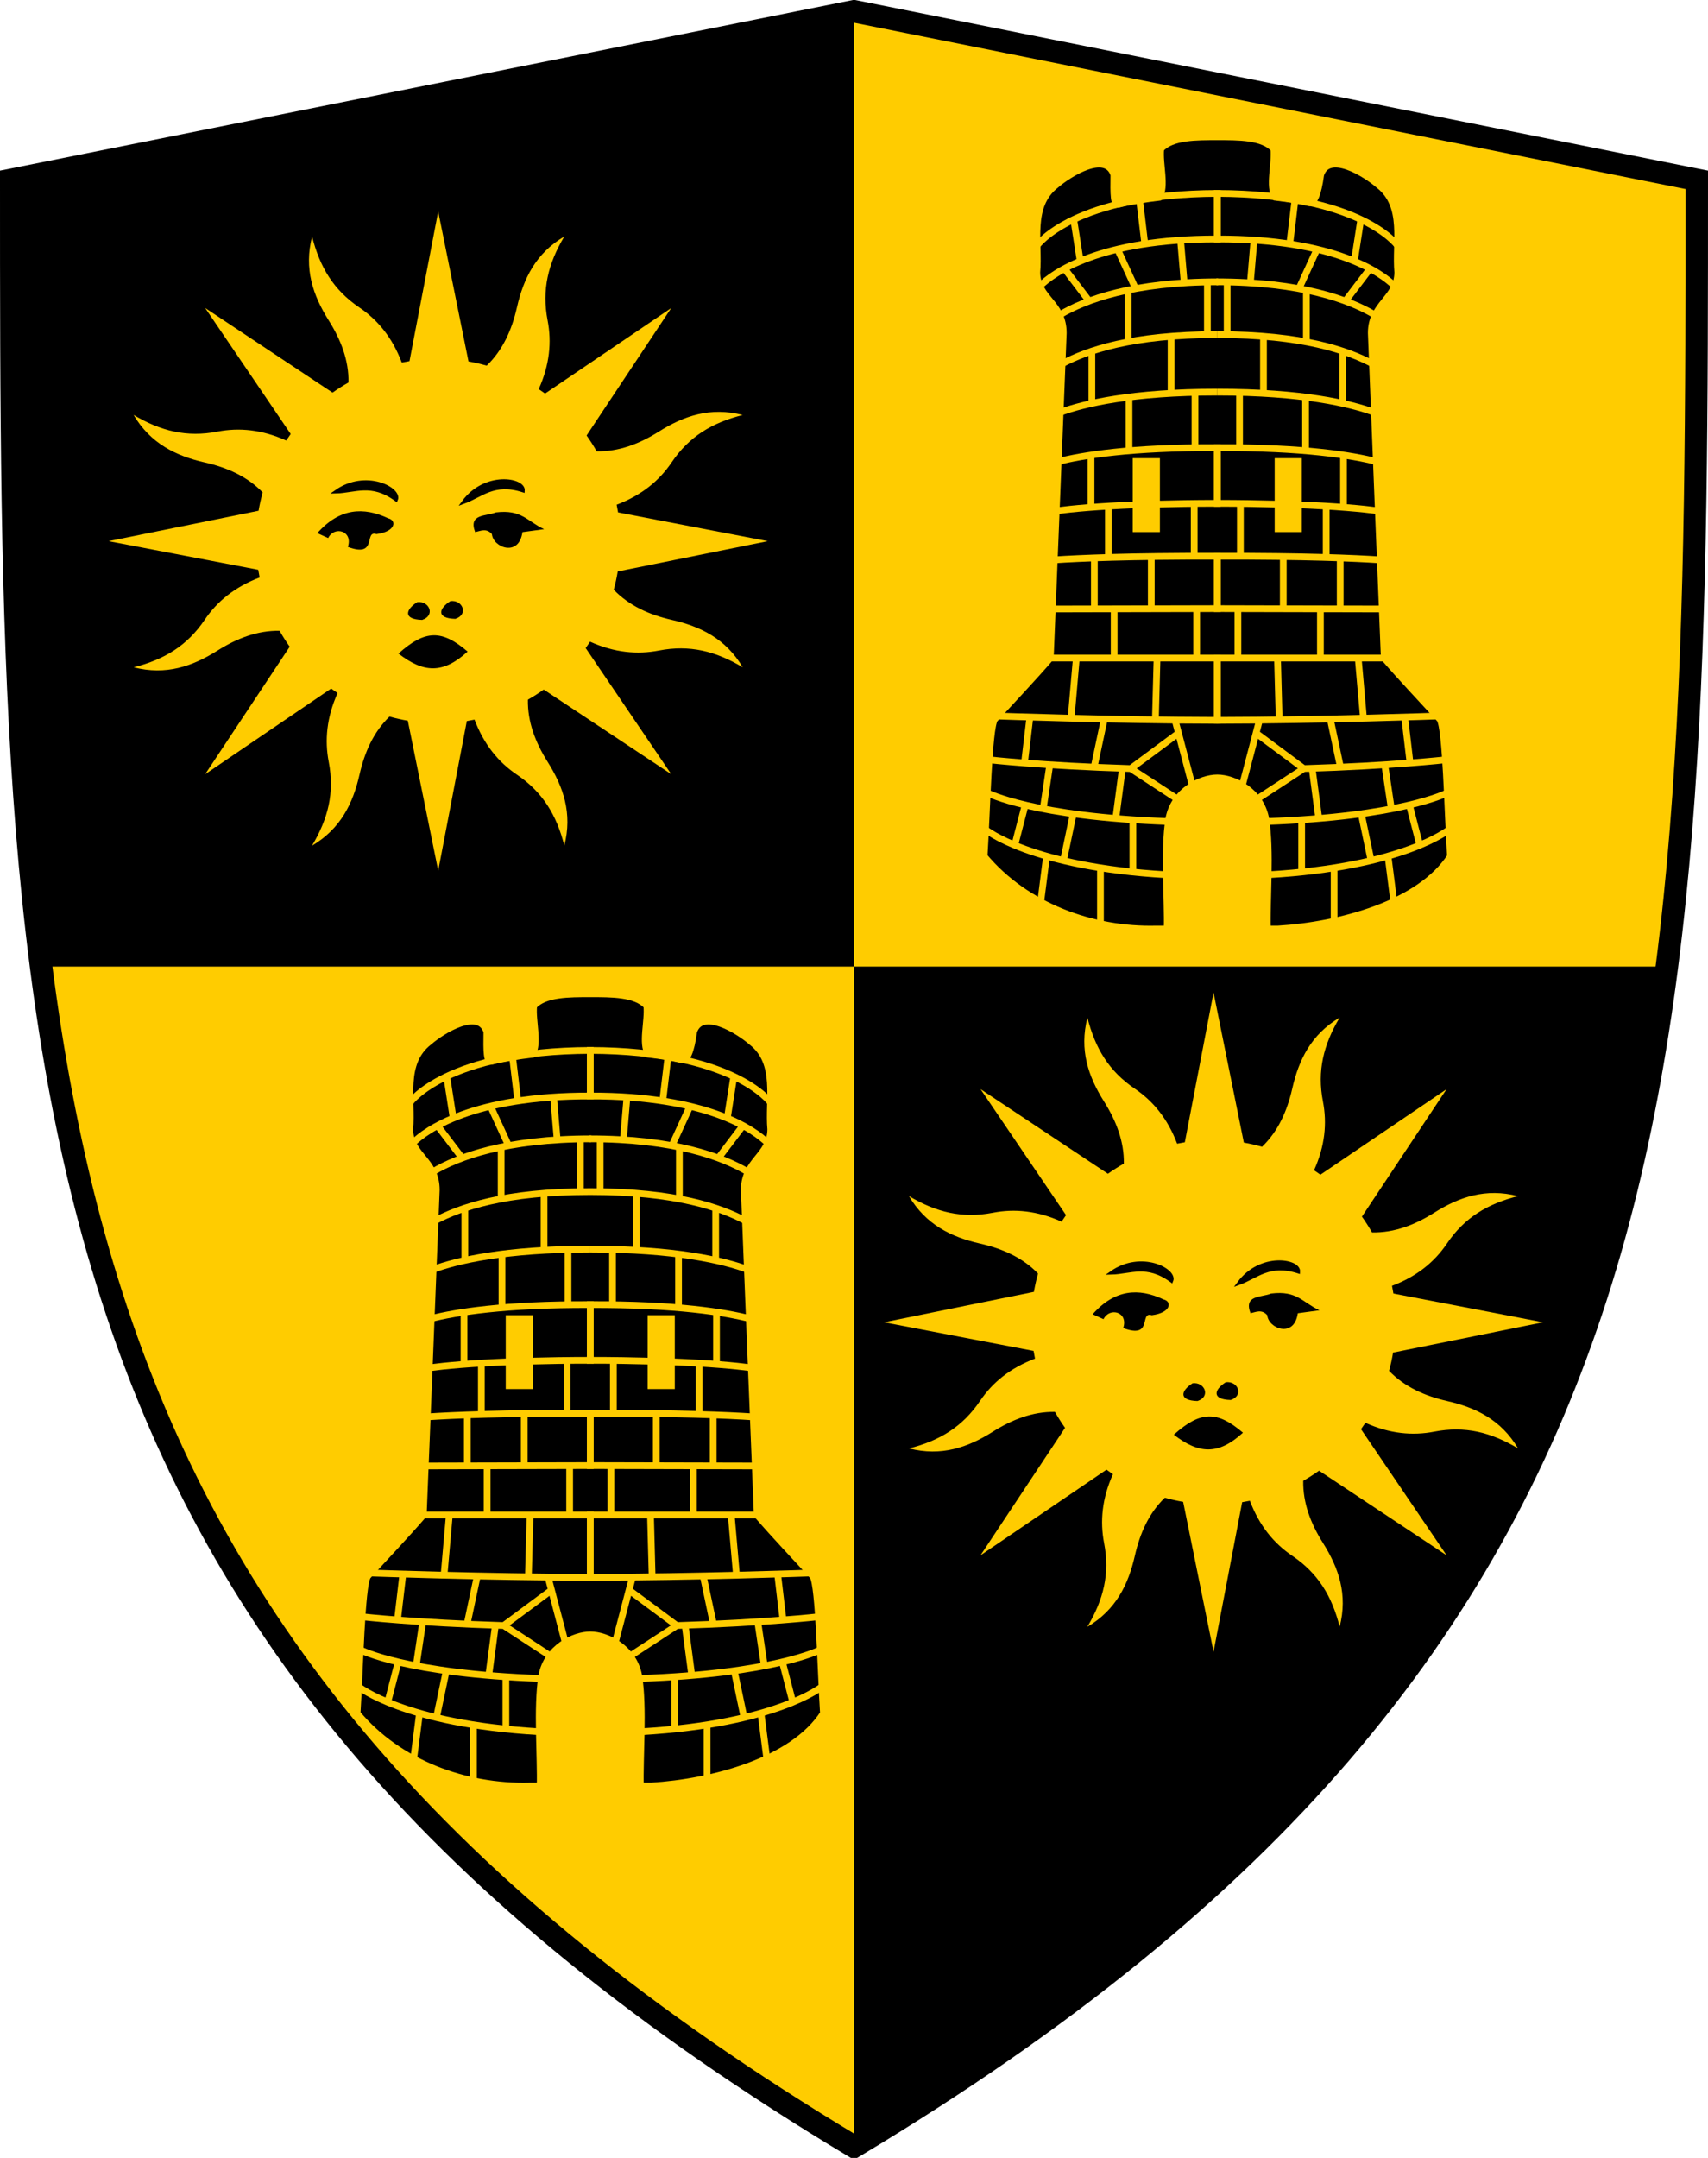 <svg version="1.1" width="304" height="384" xmlns:xlink="http://www.w3.org/1999/xlink" xmlns="http://www.w3.org/2000/svg">
	<defs>
		<clipPath id="quarters">
			<path d="m 400,0 h -200 v 400 h -200 v -220 h 400 z" />
		</clipPath>
	</defs>
   <g transform="translate(-48,-8)">
      <path d="m 50,40 150,-30 150,30 c 0,160 0,260 -150,350 -150,-90 -150,-190 -150,-350 z" id="shield" />
      <use xlink:href="#shield" fill="#fc0" clip-path="url(#quarters)" />
      <g id="sun" transform="matrix(0.625,0,0,0.625,32.238,12.097)">
         <path d="m 114.092,60.788 c -2.349,9.186 0.24,16.748 4.729,23.873 3.471,5.51 5.752,11.381 5.644,17.69 -1.579,0.89 -3.085,1.85 -4.538,2.883 L 83.648,81.137 108.003,117.016 c -0.438,0.604 -0.864,1.232 -1.274,1.853 -6.908,-3.112 -13.393,-3.729 -19.572,-2.534 -8.735,1.69 -16.152,-0.14 -23.896,-4.755 4.834,8.156 12.047,11.671 20.26,13.535 6.363,1.444 12.115,3.979 16.504,8.534 -0.478,1.716 -0.872,3.452 -1.172,5.215 l -42.702,8.659 42.606,8.148 c 0.117,0.733 0.258,1.464 0.408,2.196 -7.087,2.681 -12.126,6.82 -15.651,12.036 -4.982,7.372 -11.485,11.324 -20.225,13.536 9.186,2.349 16.735,-0.271 23.86,-4.76 5.51,-3.471 11.381,-5.752 17.69,-5.644 0.89,1.579 1.85,3.085 2.883,4.538 L 83.637,213.883 119.534,189.484 c 0.6,0.434 1.207,0.88 1.823,1.287 -3.112,6.908 -3.716,13.423 -2.521,19.603 1.69,8.736 -0.152,16.121 -4.768,23.866 8.156,-4.834 11.671,-12.047 13.535,-20.26 1.444,-6.363 3.979,-12.115 8.534,-16.504 1.72,0.479 3.449,0.871 5.215,1.172 l 8.659,42.702 8.148,-42.606 c 0.733,-0.117 1.464,-0.258 2.196,-0.408 2.68,7.089 6.821,12.127 12.036,15.651 7.372,4.982 11.324,11.485 13.536,20.225 2.349,-9.186 -0.271,-16.735 -4.76,-23.86 -3.478,-5.521 -5.733,-11.374 -5.613,-17.703 1.569,-0.886 3.063,-1.844 4.508,-2.87 l 36.309,24.084 -24.368,-35.909 c 0.428,-0.592 0.854,-1.202 1.257,-1.81 6.91,3.121 13.42,3.717 19.603,2.521 8.735,-1.69 16.121,0.152 23.866,4.768 -4.834,-8.156 -12.034,-11.64 -20.247,-13.504 -6.356,-1.443 -12.101,-4.026 -16.486,-8.577 0.476,-1.713 0.842,-3.443 1.141,-5.202 l 42.715,-8.629 -42.619,-8.178 c -0.117,-0.733 -0.258,-1.464 -0.408,-2.196 7.094,-2.679 12.126,-6.82 15.651,-12.036 4.982,-7.372 11.498,-11.294 20.237,-13.506 -9.186,-2.349 -16.748,0.24 -23.873,4.729 -5.52,3.478 -11.374,5.733 -17.703,5.613 -0.886,-1.569 -1.844,-3.063 -2.87,-4.508 l 24.097,-36.279 -35.922,24.338 c -0.592,-0.428 -1.202,-0.854 -1.81,-1.257 3.117,-6.906 3.729,-13.393 2.534,-19.572 -1.69,-8.736 0.14,-16.152 4.755,-23.896 -8.156,4.834 -11.64,12.035 -13.504,20.247 -1.446,6.37 -4.025,12.141 -8.595,16.53 -1.708,-0.474 -3.431,-0.886 -5.184,-1.185 l -8.629,-42.715 -8.178,42.619 c -0.733,0.117 -1.464,0.258 -2.196,0.408 -2.681,-7.089 -6.819,-12.125 -12.036,-15.651 -7.372,-4.982 -11.294,-11.498 -13.506,-20.237 z" fill="#fc0" />
         <g>
            <path d="m 138.694,179.527 c 7.096,5.479 12.635,5.892 19.689,-0.569 -7.296,-6.259 -12.082,-6.262 -19.689,0.569 z" />
            <path d="m 124.284,149.16 c 1.522,-4.594 -3.865,-6.059 -5.612,-2.525 l -3.087,-1.403 c 6.32,-7.14 13.136,-7.524 20.203,-4.209 2.362,0.546 2.262,3.753 -3.367,4.49 -3.662,-1.184 0.48,6.885 -8.137,3.648 z" />
            <g id="brows" style="stroke:#000000">
               <path d="m 120.917,133.446 c 5.382,-0.135 10.073,-2.918 17.116,2.245 1.252,-2.97 -8.601,-8.256 -17.116,-2.245 z" />
               <path d="m 157.213,136.412 c 5.063,-1.832 8.632,-5.956 16.947,-3.288 0.248,-3.214 -10.772,-5.109 -16.947,3.288 z" />
            </g>
            <path d="m 165.303,145.512 c -1.59,-1.783 -3.18,-0.905 -4.77,-0.561 -2.003,-5.271 3.091,-4.459 5.893,-5.612 7.389,-0.903 8.886,2.522 13.749,4.77 l -6.173,0.842 c -1.02,7.236 -8.383,4.363 -8.699,0.561 z" />
            <path d="m 153.492,164.593 c 3.469,-0.44 5.239,3.806 1.403,5.051 -5.618,-0.141 -4.626,-3.041 -1.403,-5.051 z" />
            <path d="m 144.038,164.889 c 3.469,-0.44 5.239,3.806 1.403,5.051 -5.618,-0.141 -4.626,-3.041 -1.403,-5.051 z" />
         </g>
      </g>
      <use x="138" y="139" xlink:href="#sun" />
      <g style="stroke:#fc0;stroke-width:3" id="tower" transform="matrix(0.4,0,0,0.4,220.658,30.838)">
         <path d="m 137.087,356.194 c 27.33,-1.643 63.022,-11.144 76.67,-32.289 -1.285,-20.35 -1.95,-56.43 -4.659,-61.012 -8.004,-8.782 -16.78,-17.99 -24.796,-27.235 -1.971,-48.198 -3.858,-96.4 -5.778,-144.6 0,-13.121 11.643,-15.283 11.79,-26.966 -1.22,-13.156 3.578,-29.545 -8.523,-38.919 -5.76,-5.034 -22.207,-15.264 -25.776,-4.555 -1.185,8.993 -3.097,12.987 -5.245,12.477 -4.255,-1.011 -8.998,-1.77 -14.87,-2.462 -3.179,-4.738 -0.02,-14.701 -0.732,-21.484 -4.944,-5.476 -15.787,-5.378 -25.165,-5.378 -9.377,0 -20.22,-0.098 -25.165,5.378 -0.712,6.783 2.447,16.793 -0.731,21.53 -6.02,0.698 -13.756,1.971 -17.956,3.1 -2.314,0.623 -2.273,-4.337 -2.16,-13.161 -3.568,-10.709 -20.015,-0.479 -25.775,4.555 -12.101,9.374 -7.304,25.763 -8.523,38.919 0.146,11.683 11.79,13.49 11.79,26.966 -1.92,48.2 -3.807,96.402 -5.778,144.6 -8.016,9.245 -16.793,18.453 -24.797,27.235 -2.709,4.582 -3.373,40.662 -4.658,61.012 18.474,22.126 48.184,33.033 76.67,32.289 z" />
         <path style="fill:none" d="m 34.075,323.47 -2.639,20.65 m 26.577,-15.6 v 25.34 m -33.477,-52.9 -4.637,17.9 m 26.03,-13.96 -4.369,20.86 m 30.892,-17.88 v 23.1 M 35.468,283.17 32.531,302.84 M 67.776,284.82 64.838,307 M 92.282,298.39 71.505,284.82 M 92.852,268.98 71.505,284.82 C 31.994,283.6 8.442,280.91 8.442,280.91 m 82.764,-17.7 7.683,29.22 M 26.615,262 24.204,282.46 m 35.522,-19.67 -4.542,21.43 m -7.9,-48.51 -2.327,26.55 M 83.2,235.65 82.466,263.06 M 35.705,235.66 H 110 v 27.72 C 63.361,263.3 12.241,261.45 12.241,261.45 M 64.11,213.79 v 22.07 m 36.71,-22.07 v 22.07 M 55.3,191.29 v 22.67 m 25.332,-23.14 v 23.14 M 61.541,168.15 v 23.14 m 38.181,-24.61 v 23.88 M 53.831,145.12 v 23.54 M 70.72,119.6 v 23.82 m 29.37,-25.75 v 24.48 M 54.199,99.224 V 122.5 M 89.443,92.67 v 25.4 M 70.352,71.89 V 95.163 M 105.6,68.468 V 91.741 M 42.063,62.454 52.9,76.714 M 65.738,54.042 73.745,71.488 M 93.65,49.517 95.299,68.961 M 46.138,40.563 49.039,59.227 m 26.4,-27.234 2.306,19.388 M 87.324,332.05 C 27.044,328.58 6.793,311.91 6.793,311.91 m 81.542,-3.52 C 28.015,306.26 7.781,295.68 7.781,295.68 M 37.413,191.99 c 11.398,-0.77 33.44,-1.71 72.587,-1.64 v 23.3 l -73.466,0.17 m 1.897,-43.67 c 7.093,-0.93 18.367,-2 35.423,-2.66 M 38.837,148.33 c 11.174,-2.88 32.784,-6.41 71.163,-6.28 v 24.77 c -10.169,0 -19.169,0.17 -27.114,0.38 M 39.704,126.51 C 50.742,122.4 72.089,117.35 110,117.35 M 40.99,104.7 C 52.028,98.899 71.72,91.766 110.01,91.766 M 40.112,82.875 C 51.15,76.332 72.496,68.284 110.41,68.284 M 31.169,70.07 C 36.725,64.586 57.447,49.121 110,49.228 V 28.945 C 46.124,29.221 29.854,52.07 29.854,52.07" id="a" />
         <use xlink:href="#a" transform="matrix(-1,0,0,1,220,0)" />
         <path d="m 87.695,356.23 c 0.4,-12.325 -1.58,-34.938 0.771,-49.24 2.38,-12.241 14.202,-18.014 21.536,-18.014 7.334,0 19.155,5.773 21.536,18.015 2.352,14.3 0.372,36.914 0.771,49.239 z" fill="#fc0" />
         <path d="m 73.891,148.242 h 9.075 v 29.868 h -9.075 z m 63.147,0 h 9.075 v 29.868 h -9.075 z" style="fill:#fc0" />
      </g>
      <use x="-111.6" y="152.5" xlink:href="#tower" />
      <use xlink:href="#shield" id="stroke" style="fill:none;stroke:#000000;stroke-width:4;" />
   </g>
</svg>
